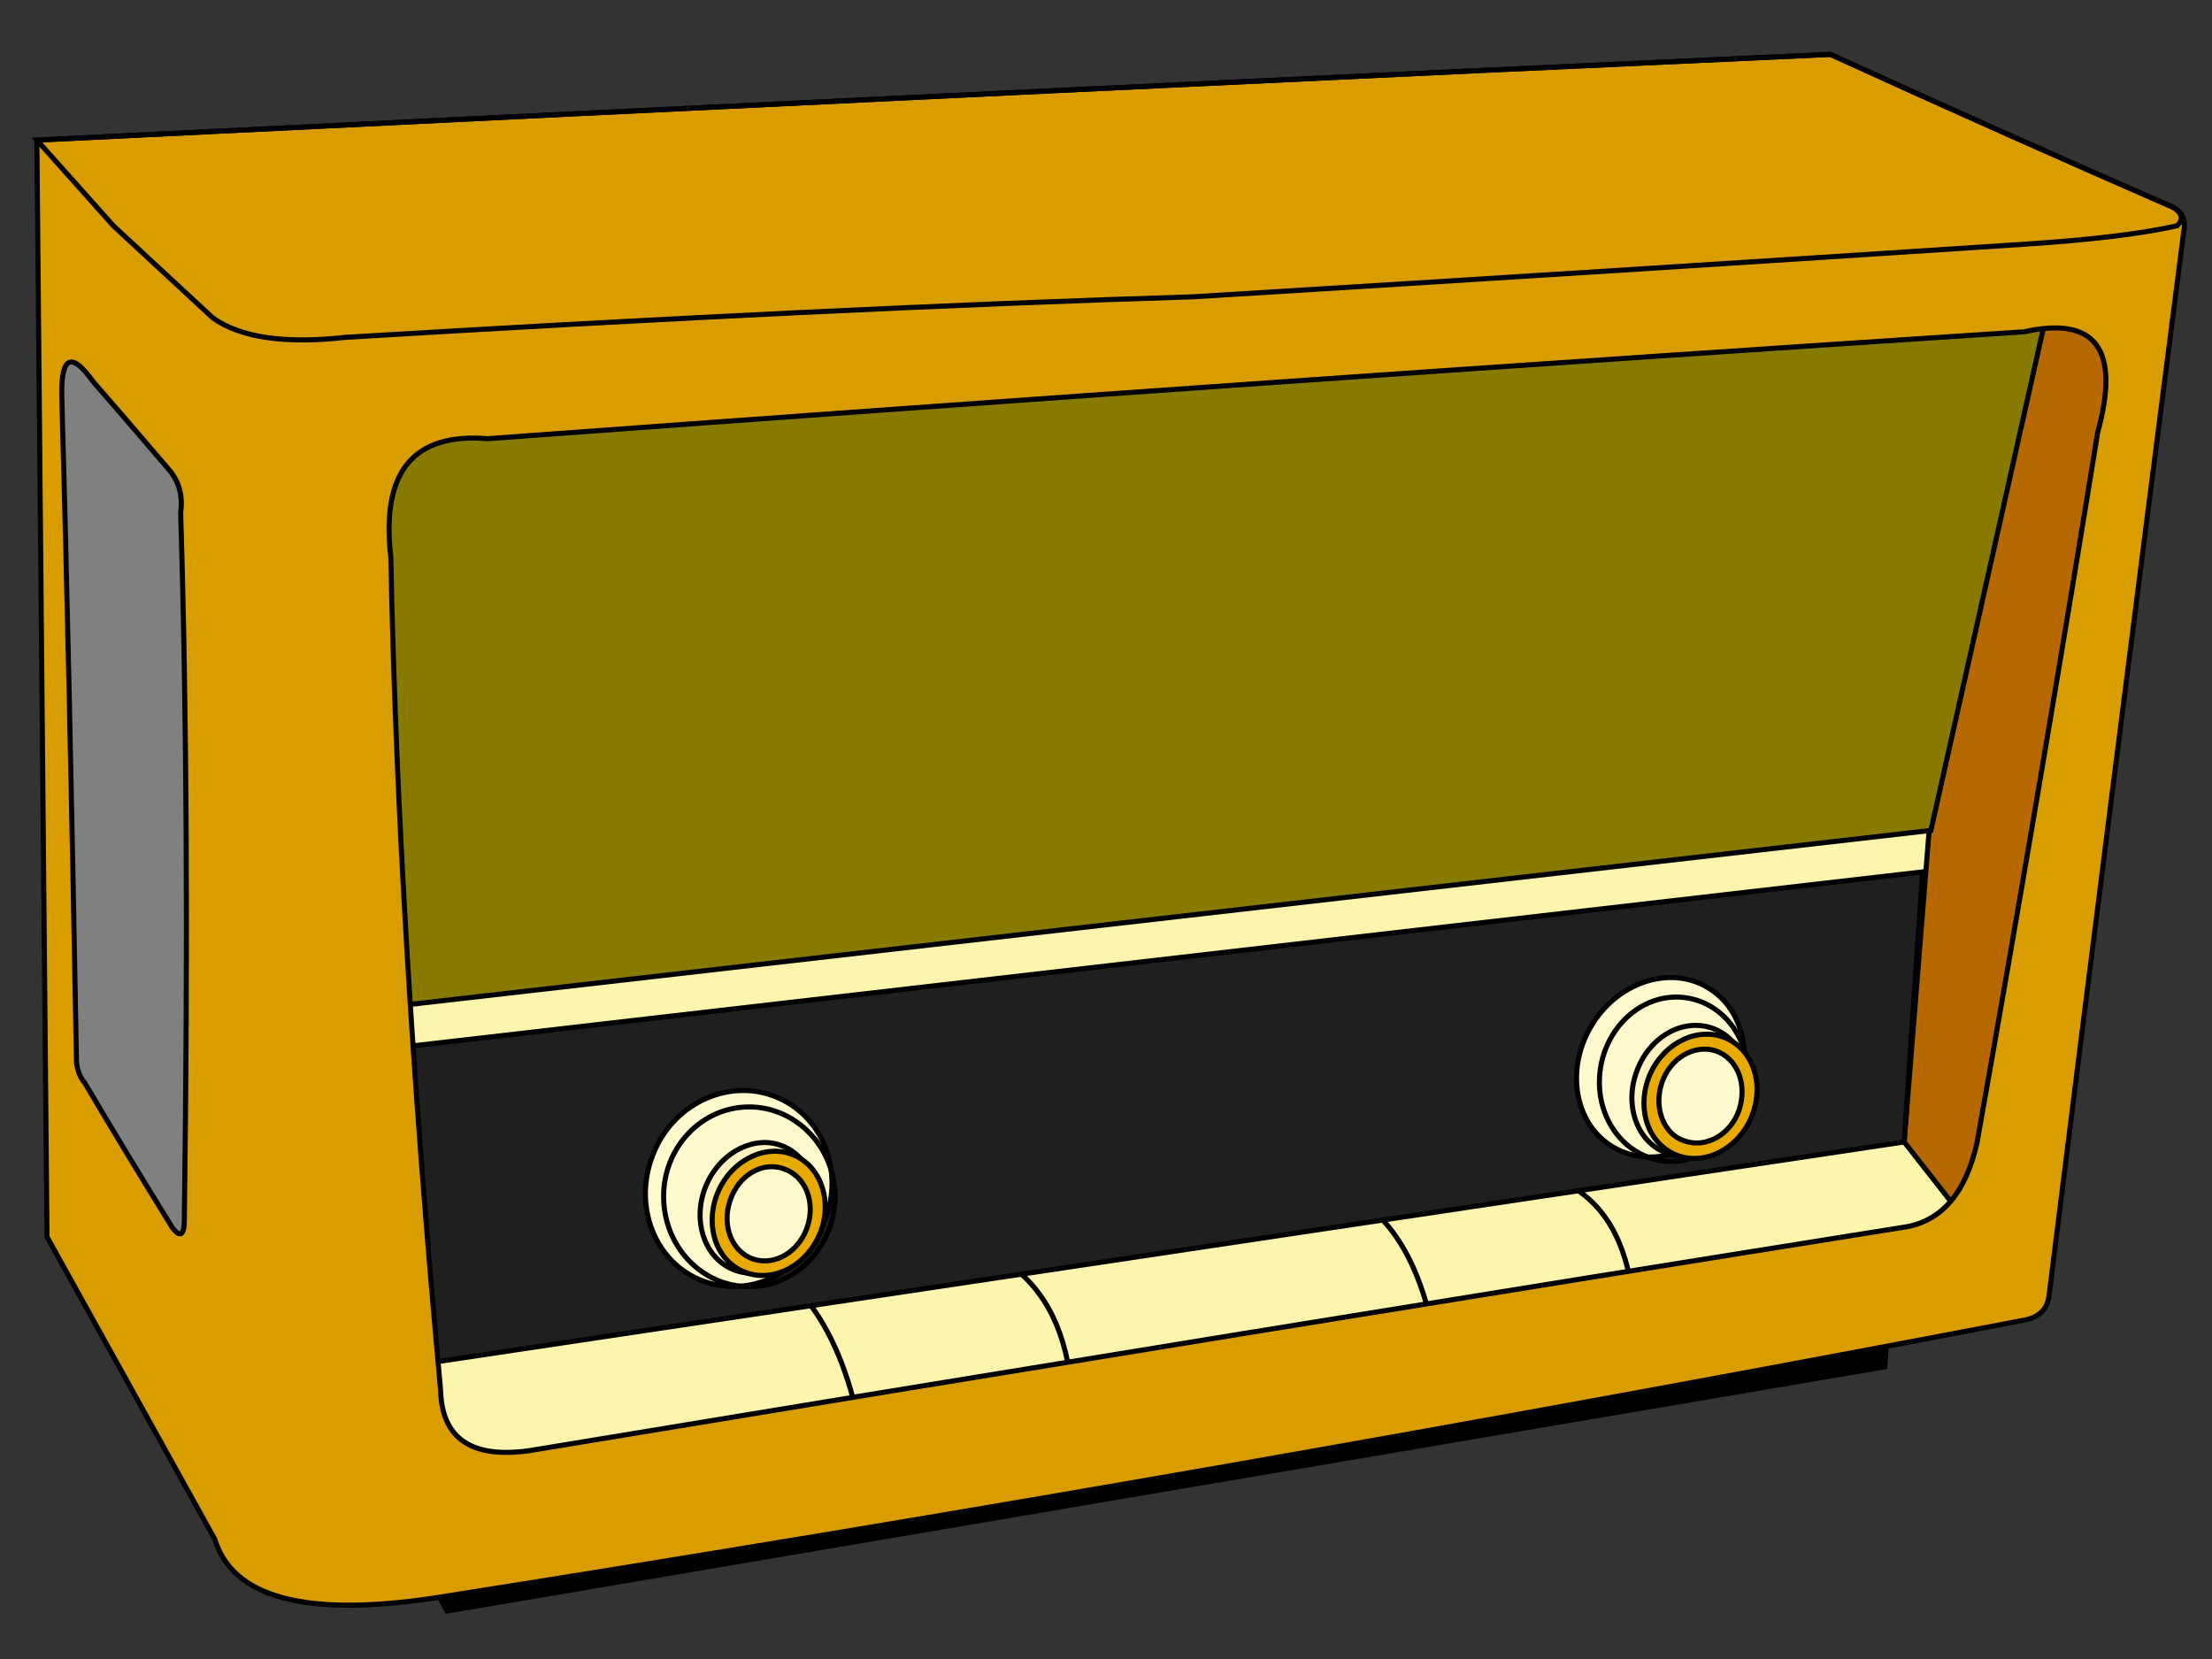 <?xml version="1.0" encoding="utf-8"?>
<svg
	version="1.1"
	xmlns="http://www.w3.org/2000/svg"
	xmlns:xlink="http://www.w3.org/1999/xlink"
	x="0%" y="0%"
	width="100%" height="100%"
	viewBox="0 0 24.0 18.0"
	enable-background="new 0 0 24.0 18.0"
	xml:space="preserve">
	<rect x="0" y="0" width="24.0" height="18.0" fill="#333333" stroke="none"/>
	<path
		fill="#B76800"
		stroke="#000000"
		fill-opacity="1.000"
		stroke-opacity="1.000"
		fill-rule="nonzero"
		stroke-width="0.055"
		stroke-linejoin="miter"
		stroke-linecap="square"
		d="M20.49,9.22L21.96,3.25L23.24,3.47L21.47,13.79L20.29,12.18L20.49,9.22z"/>
	<path
		fill="#FFF7AF"
		stroke="#000000"
		fill-opacity="0.988"
		stroke-opacity="1.000"
		fill-rule="nonzero"
		stroke-width="0.055"
		stroke-linejoin="miter"
		stroke-linecap="square"
		d="M21.46,13.41L20.66,12.39L20.96,8.65L3.79,10.50L4.11,15.30L4.94,16.44L21.46,13.41z"/>
	<path
		fill="#FFFFFF"
		stroke="#000000"
		fill-opacity="0.000"
		stroke-opacity="1.000"
		fill-rule="nonzero"
		stroke-width="0.055"
		stroke-linejoin="miter"
		stroke-linecap="square"
		d="M15.56,14.48L17.72,14.10Q17.61,13.14,16.97,12.83L14.90,13.14Q15.36,13.53,15.56,14.48z"/>
	<path
		fill="#FFFFFF"
		stroke="#000000"
		fill-opacity="0.000"
		stroke-opacity="1.000"
		fill-rule="nonzero"
		stroke-width="0.055"
		stroke-linejoin="miter"
		stroke-linecap="square"
		d="M9.31,15.40L11.62,15.01Q11.51,14.05,10.86,13.66L8.69,14.03Q9.12,14.52,9.31,15.40z"/>
	<path
		fill="#1F1F1F"
		stroke="#000000"
		fill-opacity="1.000"
		stroke-opacity="1.000"
		fill-rule="nonzero"
		stroke-width="0.055"
		stroke-linejoin="miter"
		stroke-linecap="square"
		d="M4.37,14.83L20.66,12.39L20.86,9.46L4.11,11.39L4.37,14.83z"/>
	<path
		fill="#FFFACE"
		stroke="#000000"
		fill-opacity="1.000"
		stroke-opacity="1.000"
		fill-rule="nonzero"
		stroke-width="0.055"
		stroke-linejoin="miter"
		stroke-linecap="square"
		d="M8.44,11.91C8.95,12.13,9.17,12.75,8.93,13.29C8.69,13.84,8.09,14.10,7.58,13.88C7.08,13.66,6.86,13.04,7.10,12.49C7.33,11.95,7.94,11.69,8.44,11.91z"/>
	<path
		fill="#FFFFFF"
		stroke="#000000"
		fill-opacity="0.000"
		stroke-opacity="1.000"
		fill-rule="nonzero"
		stroke-width="0.055"
		stroke-linejoin="miter"
		stroke-linecap="square"
		d="M8.13,12.01C8.64,12.01,9.06,12.45,9.06,12.98C9.06,13.52,8.64,13.96,8.13,13.96C7.61,13.96,7.20,13.52,7.20,12.98C7.20,12.45,7.61,12.01,8.13,12.01z"/>
	<path
		fill="#FFF3C0"
		stroke="#000000"
		fill-opacity="1.000"
		stroke-opacity="1.000"
		fill-rule="nonzero"
		stroke-width="0.055"
		stroke-linejoin="miter"
		stroke-linecap="square"
		d="M8.48,12.43C8.80,12.55,8.94,12.95,8.80,13.33C8.66,13.70,8.29,13.90,7.97,13.78C7.65,13.66,7.51,13.26,7.65,12.89C7.79,12.52,8.17,12.31,8.48,12.43z"/>
	<path
		fill="#FFFACE"
		stroke="#000000"
		fill-opacity="1.000"
		stroke-opacity="1.000"
		fill-rule="nonzero"
		stroke-width="0.055"
		stroke-linejoin="miter"
		stroke-linecap="square"
		d="M18.52,10.71C18.94,10.95,19.05,11.54,18.77,12.02C18.49,12.50,17.93,12.69,17.51,12.45C17.09,12.21,16.98,11.62,17.26,11.14C17.54,10.66,18.11,10.47,18.52,10.71z"/>
	<path
		fill="#E9AA00"
		stroke="#000000"
		fill-opacity="1.000"
		stroke-opacity="1.000"
		fill-rule="nonzero"
		stroke-width="0.055"
		stroke-linejoin="miter"
		stroke-linecap="square"
		d="M8.63,12.54C8.93,12.68,9.04,13.08,8.88,13.42C8.72,13.76,8.35,13.93,8.05,13.79C7.75,13.65,7.64,13.26,7.80,12.91C7.96,12.57,8.33,12.40,8.63,12.54z"/>
	<path
		fill="#FFFACE"
		stroke="#000000"
		fill-opacity="1.000"
		stroke-opacity="1.000"
		fill-rule="nonzero"
		stroke-width="0.055"
		stroke-linejoin="miter"
		stroke-linecap="square"
		d="M8.50,12.68C8.74,12.76,8.85,13.04,8.76,13.31C8.67,13.58,8.41,13.74,8.17,13.66C7.94,13.58,7.83,13.30,7.92,13.03C8.01,12.75,8.27,12.60,8.50,12.68z"/>
	<path
		fill="#FFFFFF"
		stroke="#000000"
		fill-opacity="0.000"
		stroke-opacity="1.000"
		fill-rule="nonzero"
		stroke-width="0.055"
		stroke-linejoin="miter"
		stroke-linecap="square"
		d="M18.32,10.83C18.76,10.91,19.04,11.37,18.95,11.85C18.86,12.34,18.43,12.67,18.00,12.59C17.56,12.50,17.28,12.05,17.37,11.56C17.46,11.08,17.88,10.75,18.32,10.83z"/>
	<path
		fill="#FFF3C0"
		stroke="#000000"
		fill-opacity="1.000"
		stroke-opacity="1.000"
		fill-rule="nonzero"
		stroke-width="0.055"
		stroke-linejoin="miter"
		stroke-linecap="square"
		d="M18.59,11.16C18.91,11.28,19.05,11.68,18.91,12.05C18.77,12.42,18.40,12.63,18.08,12.51C17.76,12.39,17.62,11.99,17.76,11.62C17.90,11.24,18.27,11.04,18.59,11.16z"/>
	<path
		fill="#887A00"
		stroke="#000000"
		fill-opacity="1.000"
		stroke-opacity="1.000"
		fill-rule="nonzero"
		stroke-width="0.055"
		stroke-linejoin="miter"
		stroke-linecap="square"
		d="M4.08,10.94L20.95,9.01L22.24,3.25L3.80,4.42L4.08,10.94z"/>
	<path
		fill="#E9AA00"
		stroke="#000000"
		fill-opacity="1.000"
		stroke-opacity="1.000"
		fill-rule="nonzero"
		stroke-width="0.055"
		stroke-linejoin="miter"
		stroke-linecap="square"
		d="M18.74,11.27C19.04,11.41,19.15,11.80,18.99,12.15C18.83,12.49,18.46,12.66,18.16,12.52C17.86,12.38,17.75,11.99,17.91,11.64C18.07,11.30,18.44,11.13,18.74,11.27z"/>
	<path
		fill="#FFFACE"
		stroke="#000000"
		fill-opacity="1.000"
		stroke-opacity="1.000"
		fill-rule="nonzero"
		stroke-width="0.055"
		stroke-linejoin="miter"
		stroke-linecap="square"
		d="M18.61,11.40C18.85,11.48,18.96,11.76,18.87,12.04C18.78,12.31,18.51,12.46,18.28,12.38C18.05,12.31,17.94,12.02,18.03,11.75C18.12,11.48,18.38,11.33,18.61,11.40z"/>
	<path
		fill="#808080"
		stroke="#FFE100"
		fill-opacity="1.000"
		stroke-opacity="1.000"
		fill-rule="nonzero"
		stroke-width="0.055"
		stroke-linejoin="miter"
		stroke-linecap="square"
		d="M0.58,3.48L2.11,5.12L2.11,13.74L0.65,11.50L0.58,3.48z"/>
	<path
		fill="#000000"
		stroke="#000000"
		fill-opacity="1.000"
		stroke-opacity="1.000"
		fill-rule="nonzero"
		stroke-width="0.055"
		stroke-linejoin="miter"
		stroke-linecap="square"
		d="M20.45,14.83L4.85,17.48L4.71,17.22L20.47,14.50L20.45,14.83z"/>
	<path
		fill="#D99D00"
		stroke="#000000"
		fill-opacity="1.000"
		stroke-opacity="1.000"
		fill-rule="nonzero"
		stroke-width="0.055"
		stroke-linejoin="miter"
		stroke-linecap="square"
		d="M21.98,14.32Q22.20,14.27,22.23,14.07Q22.89,8.77,23.70,2.46Q23.71,2.32,23.58,2.25Q21.70,1.43,19.86,0.59Q12.80,0.91,0.40,1.52L0.51,13.42L2.33,16.70Q2.62,17.65,4.70,17.34Q13.09,16.02,21.98,14.32zM20.69,13.31Q13.72,14.42,5.74,15.74Q4.80,15.87,4.78,15.08Q4.32,10.06,4.24,6.04Q4.08,4.66,5.29,4.76Q14.14,4.11,21.96,3.60Q23.13,3.34,22.76,4.69Q22.13,8.58,21.45,12.40Q21.27,13.20,20.69,13.31zM0.83,11.53Q0.75,7.09,0.67,4.29Q0.66,3.65,1.01,4.14Q1.23,4.39,1.82,5.08Q2.00,5.28,1.96,5.56Q2.06,8.78,2.00,13.23Q2.00,13.49,1.87,13.32Q1.32,12.43,0.92,11.75Q0.85,11.67,0.83,11.53z"/>
	<path
		fill="#FFFACE"
		stroke="#000000"
		fill-opacity="0.000"
		stroke-opacity="1.000"
		fill-rule="nonzero"
		stroke-width="0.055"
		stroke-linejoin="miter"
		stroke-linecap="square"
		d="M12.95,3.22Q17.53,2.94,21.96,2.65Q23.04,2.58,23.62,2.45Q23.73,2.35,23.58,2.25Q21.70,1.43,19.86,0.59Q12.80,0.91,0.40,1.52L1.23,2.45L2.31,3.45Q2.76,3.77,3.75,3.66Q9.06,3.34,12.95,3.22z"/>
</svg>
